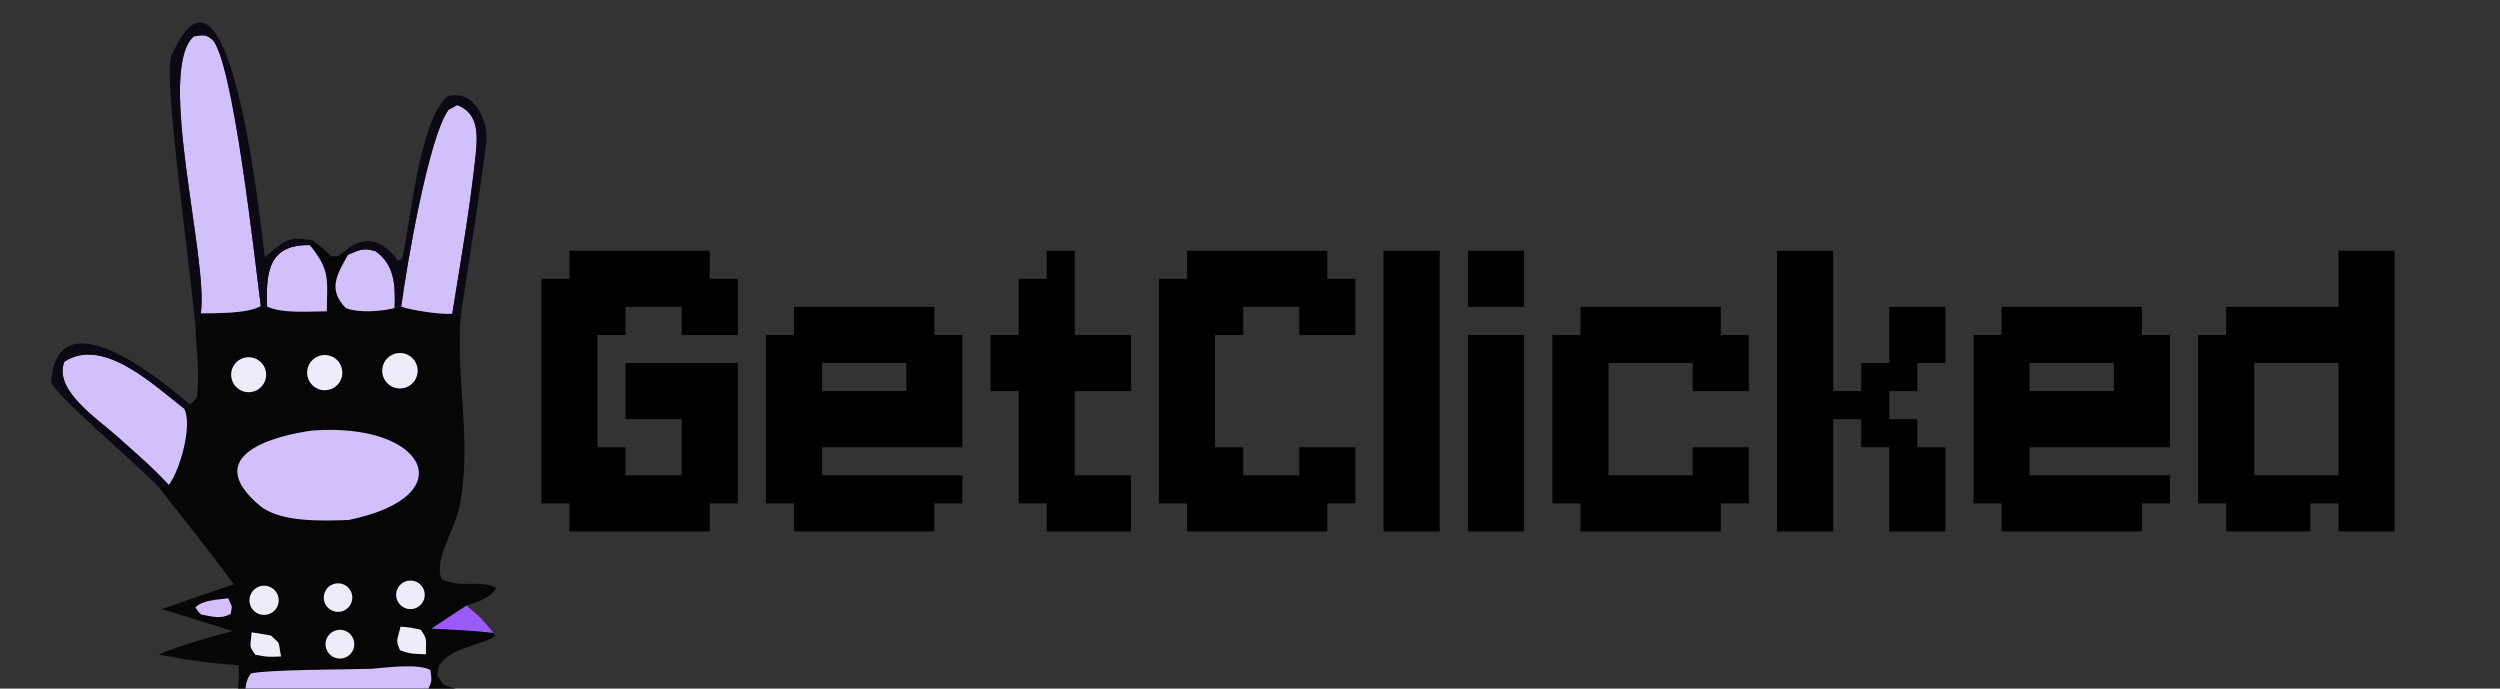 <svg width="334" height="92" viewBox="0 0 334 92" fill="none" xmlns="http://www.w3.org/2000/svg">
<rect x="0" y="0" width="334" height="92" fill="#333333" stroke="none"/>
<g clip-path="url(#clip0_24_18592)">
<path d="M41.714 32.105L42.341 32.556C43.167 33.157 43.523 33.515 44.254 34.253C45.648 34.164 44.976 34.329 46.205 33.437L46.496 34.027C48.127 33.351 48.401 33.097 50.125 33.538C52.756 35.336 52.83 38.186 52.723 41.154L53.603 40.973C55.175 41.487 58.804 42.032 60.418 41.912L61.565 42.094C60.831 50.459 63.114 59.045 61.394 67.639C60.733 70.942 57.914 74.746 58.993 77.362C61.62 78.631 63.924 77.429 66.292 78.497C65.648 79.91 63.737 80.418 62.312 80.897C64.093 82.335 64.505 82.783 65.956 84.563L66.1 85.039C63.721 86.417 60.221 86.497 58.65 88.952C58.356 90.649 58.225 89.851 59.19 91.401C61.393 92.723 67.216 92.21 70.175 92.173L69.011 101.177C70.513 100.554 72.2 99.643 73.741 99.795C72.746 101.356 70.183 102.317 68.429 103.168C67.859 105.261 67.314 107.36 66.794 109.466C68.621 108.508 70.523 107.27 72.508 107.103L72.728 107.567C67.529 112.262 66.388 109.554 65.869 117.321C64.394 139.443 68.688 163.717 65.063 185.451C60.5 212.81 51.585 240.655 44.824 267.617C42.897 275.3 38.264 282.961 36.736 290.848C35.647 295.966 36.597 302.84 35.99 307.993C33.22 331.465 36.037 353.96 38.38 377.307C38.827 381.753 39.986 387.743 36.394 390.707C32.886 394.217 25.791 396.026 23.77 398.086C23.723 401.939 26.852 399.652 26.826 405.317L26.822 405.785C31.078 407.298 33.446 408.067 37.947 408.757C35.335 409.52 28.126 411.674 26.498 413.456C25.863 417.941 34.514 449.19 36.046 455.543L54.773 533.902L62.232 565.063C63.301 569.722 65.533 577.48 65.716 581.994C66.928 612.037 64.904 642.364 65.045 672.453C65.07 677.656 68.953 683.11 69.008 688.363C69.119 691.041 64.86 694.384 66.124 696.326C67.646 698.664 69.622 704.92 66.782 706.803C64.48 707.005 65.334 706.523 63.93 707.905C63.213 709.919 63.427 711.555 63.467 713.71C65.432 713.622 67.844 713.324 69.638 713.945C69.763 714.265 69.991 714.757 70.032 715.067C69.972 715.863 69.849 716.89 69.896 717.662L69.648 724.83C72.762 722.734 76.053 720.325 80.012 720.936C81.243 721.126 82.457 721.753 83.221 722.753C84.938 724.997 83.618 728.014 81.23 729.149C77.401 730.968 73.1 729.371 69.415 727.972C71.203 730.036 78.831 738.392 79.055 740.492C76.222 738.177 72.63 733.827 70.064 730.951C69.037 731.376 68.975 731.371 68.097 732.034L68.607 733.106C69.568 734.419 68.946 738.634 69.149 740.694L68.685 741.658C69.066 743.83 69.639 746.609 69.876 748.748L69.99 749.619L69.762 749.875C71.14 751.398 71.2 751.752 72.042 753.687L72.703 754.345C74.3 754.459 76.211 756.205 77.438 757.266L78.487 757.957C80.689 758.537 81.698 759.795 83.73 760.667L84.308 761.333C87.195 762.006 89.491 763.605 92.115 764.483C102.904 768.093 109.041 770.319 111.889 782.341L80.207 782.465C86.944 784.051 107.651 781.642 111.732 783.487C106.492 784.493 83.605 784.003 77.752 783.944L25.73 783.837L25.302 783.337C27.708 782.479 35.561 783.311 39.684 782.422C34.735 782.276 29.288 782.356 24.301 782.329C24.181 777.034 24.237 763.51 28.099 759.35L28.034 758.808C27.52 756.657 27.696 751.603 27.449 749.174C26.618 741.024 26.816 724.69 25.144 717.488L25.018 716.67C17.353 715.843 4.986 716.354 -3.088 716.348L-48.881 716.205C-56.001 716.202 -63.986 716.527 -70.936 716.347L-71.779 717.469L-77.283 717.484L-78.615 717.099L-78.947 716.357C-83.657 716.041 -89.938 715.919 -94.639 716.27L-95.267 717.423C-95.521 730.004 -96.894 742.456 -96.849 754.998C-96.826 761.352 -90.99 776.045 -94.069 782.132C-95.781 782.481 -96.306 782.44 -98.004 782.427C-96.747 782.67 -94.713 782.952 -93.663 783.479C-97.572 783.989 -103.952 783.822 -108.035 783.842L-133.589 783.936L-163.974 784.146C-168.664 784.143 -174.931 784.307 -179.488 783.875C-179.908 783.61 -179.705 783.806 -179.973 783.179C-178.391 782.927 -177.234 782.84 -175.632 782.731C-177.417 782.52 -177.941 782.762 -180.015 782.298L-180.477 781.461C-179.439 769.016 -163.544 765.735 -153.815 760.887C-152.411 764.425 -151.541 766.414 -149.737 769.746C-150.194 766.717 -151.304 763.166 -152.151 760.166C-150.15 759.053 -149.464 758.524 -147.676 757.076C-146.517 756.952 -146.65 756.721 -146.07 757.17C-145.159 755.51 -143.474 754.772 -141.838 753.826L-141.032 752.99C-140.303 751.638 -139.654 750.776 -138.77 749.544L-138.333 748.482C-138.669 746.755 -138.236 743.427 -137.768 741.7L-138.241 740.697C-138.311 738.324 -137.49 732.763 -139.211 731.123C-141.573 731.932 -146.404 740.646 -149.245 740.825C-148.983 739.865 -140.547 729.94 -139.175 728.083C-142.327 728.889 -144.257 729.621 -147.692 729.48C-153.106 729.258 -156.13 723.108 -149.95 721.08C-146.211 719.853 -141.813 722.617 -138.576 724.577L-139.382 717.628L-139.274 716.906C-139.325 715.474 -139.36 715.447 -139.038 714.067L-138.096 713.72C-135.557 713.852 -134.627 713.775 -132.09 713.471C-132.231 711.827 -132.174 708.863 -132.197 707.116C-125.516 707.084 -102.46 707.567 -97.252 706.735C-96.628 706.477 -92.432 706.443 -90.796 706.209C-93.638 705.638 -103.322 705.817 -106.708 705.825L-136.343 705.915C-136.746 703.525 -137.705 700.267 -136.092 698.271C-131.779 696.688 -117.78 699.068 -111.492 698.84C-113.611 697.015 -129.911 696.557 -133.278 696.407C-134.653 694.179 -137.432 690.24 -137.301 687.725C-136.993 681.765 -133.206 677.54 -133.298 671.149C-133.581 651.508 -134.416 631.907 -134.692 612.263C-134.839 601.817 -136.488 589.523 -135.144 579.239C-133.932 570.649 -131.647 562.214 -130.005 553.713C-126.332 534.698 -121.233 515.776 -117.539 496.806C-118.232 497.186 -118.779 497.469 -119.496 497.803C-121.945 499.446 -123.891 499.833 -126.802 500.248L-127.696 500.486L-133.86 501.551L-134.648 502.084C-136.156 501.481 -138.842 501.936 -140.661 502.066L-142.008 502.409C-144.275 493.433 -143.123 487.59 -142.888 478.66C-142.784 474.718 -148.097 477.514 -150.082 476.546L-150.509 475.28L-150.868 475.294C-151.748 472.762 -151.148 466.548 -150.993 463.633L-151.914 464.805C-153.671 465.272 -155.708 465.853 -157.425 465.296L-157.572 464.554C-156.185 462.673 -154.148 461.651 -152.129 460.379C-152.441 455.357 -154.841 445.092 -155.999 439.7C-159.635 423.036 -163.538 406.424 -166.49 389.613C-169.598 371.919 -160.905 352.647 -155.865 335.893C-149.573 314.975 -143.024 293.625 -134.09 273.695C-132.124 269.309 -126.098 264.251 -123.069 260.139C-122.936 259.109 -122.869 257.761 -122.261 256.886C-120.921 254.957 -94.083 242.965 -91.519 242.582C-88.817 242.178 -87.492 243.204 -85.449 244.796C-77.439 237.099 -71.678 232.024 -61.368 228.155L-60.394 228.082C-57.641 227.488 -39.089 224.725 -38.298 224.288L-37.478 223.335L-36.084 220.923L-35.537 221.742C-36.162 223.228 -36.598 223.457 -36.233 224.629C-31.886 224.816 -27.775 224.978 -23.434 225.372C-21.907 225.51 -17.216 226.469 -16.401 226.463L-15.369 226.83C-11.909 227.457 -5.052 230.785 -1.62 232.388C-0.223 230.022 2.296 225.166 5.07 224.629L5.124 224.273L6.328 223.676C6.337 223.645 6.347 223.615 6.357 223.584C9.751 217.129 11.056 208.808 14.092 201.777C16.589 195.996 18.475 190.314 21.185 184.612C22.237 181.536 27.07 174.552 27.344 171.696C29.517 149.06 28.12 125.428 28.48 102.658C28.592 95.528 32.286 96.459 31.888 88.88C27.714 88.577 25.309 88.218 21.181 87.435C24.734 86.012 27.337 85.318 31.059 84.312C27.974 83.296 24.711 82.342 21.594 81.379C24.799 80.255 28.01 79.149 31.228 78.063C28.259 73.944 24.4 69.211 21.255 65.135L22.544 64.79C23.945 63.036 25.794 56.833 24.599 54.59L25.391 54.049C25.666 53.86 26.043 53.406 26.289 53.139C26.665 50.12 26.331 47.239 26.131 44.195L26.833 41.86C28.86 41.842 33.199 41.901 34.84 40.877L35.681 40.952C35.526 36.481 35.822 32.621 41.402 32.749L41.714 32.105Z" fill="#060606"/>
<path d="M35.681 40.952C35.526 36.481 35.822 32.621 41.402 32.749C44.088 36.09 43.725 37.134 43.662 41.593C41.38 41.6 37.578 41.911 35.681 40.952Z" fill="#D1C0FB"/>
<path d="M46.497 34.026C48.129 33.351 48.403 33.097 50.127 33.538C52.758 35.336 52.832 38.186 52.724 41.154C51 41.607 47.958 41.842 46.201 41.162C43.775 38.672 44.984 36.746 46.497 34.026Z" fill="#D1C0FB"/>
<path d="M57.621 83.986L62.313 80.897C64.094 82.335 64.506 82.783 65.957 84.563C63.176 84.227 60.417 84.127 57.621 83.986Z" fill="#9B5AFB"/>
<path d="M41.746 57.519C56.769 56.378 62.167 66.241 46.599 69.467C43.091 69.599 37.376 69.813 34.683 67.537C26.628 60.731 36.944 58.151 41.746 57.519Z" fill="#D1C0FB"/>
<path d="M49.625 89.348C51.673 89.183 55.891 88.61 57.499 89.518C57.648 90.859 57.779 90.881 57.207 92.062C55.061 92.544 43.687 92.898 39.466 93.457C37.222 93.95 35.499 94.433 33.19 94.479C32.564 93.2 32.608 91.089 33.54 89.967C36.105 89.429 46.026 89.468 49.625 89.348Z" fill="#D1C0FB"/>
<path d="M52.584 47.317C53.748 46.872 55.057 47.402 55.582 48.532C56.106 49.662 55.668 51.005 54.577 51.606C53.801 52.034 52.852 51.994 52.115 51.501C51.379 51.009 50.978 50.147 51.077 49.266C51.175 48.387 51.757 47.635 52.584 47.317Z" fill="#F0EBF9"/>
<path d="M42.109 47.804C42.888 47.303 43.888 47.305 44.665 47.809C45.442 48.313 45.852 49.225 45.712 50.141C45.572 51.056 44.908 51.805 44.016 52.054C42.894 52.368 41.712 51.812 41.234 50.75C40.757 49.686 41.129 48.434 42.109 47.804Z" fill="#F0EBF9"/>
<path d="M32.707 47.78C33.538 47.593 34.403 47.871 34.969 48.508C35.534 49.143 35.709 50.036 35.426 50.838C35.143 51.641 34.447 52.226 33.608 52.367C32.359 52.575 31.171 51.754 30.927 50.511C30.683 49.269 31.472 48.058 32.707 47.78Z" fill="#F0EBF9"/>
<path d="M34.084 78.657C34.647 78.222 35.404 78.126 36.058 78.411C36.712 78.695 37.16 79.311 37.226 80.022C37.292 80.731 36.968 81.421 36.378 81.821C35.504 82.415 34.317 82.208 33.696 81.352C33.077 80.497 33.248 79.304 34.084 78.657Z" fill="#F0EBF9"/>
<path d="M53.502 83.723C54.727 83.799 55.01 83.857 56.212 84.137C57.184 85.542 56.855 85.355 56.911 87.408C55.362 87.355 54.932 87.414 53.438 86.873C52.815 85.382 53.08 85.661 53.502 83.723Z" fill="#F0EBF9"/>
<path d="M43.988 84.774C44.674 84.015 45.833 83.927 46.626 84.57C47.419 85.215 47.569 86.368 46.968 87.194C46.549 87.769 45.848 88.065 45.144 87.965C44.44 87.865 43.849 87.385 43.607 86.716C43.365 86.048 43.512 85.301 43.988 84.774Z" fill="#F0EBF9"/>
<path d="M44.192 78.197C45.066 77.679 46.194 77.938 46.755 78.785C47.316 79.633 47.113 80.771 46.294 81.373C45.727 81.79 44.976 81.861 44.342 81.557C43.708 81.254 43.291 80.625 43.26 79.922C43.229 79.22 43.587 78.556 44.192 78.197Z" fill="#F0EBF9"/>
<path d="M54.53 77.584C55.487 77.427 56.41 78.013 56.675 78.946C56.941 79.879 56.464 80.863 55.569 81.233C54.889 81.513 54.11 81.379 53.564 80.889C53.017 80.398 52.8 79.637 53.007 78.932C53.214 78.227 53.805 77.703 54.53 77.584Z" fill="#F0EBF9"/>
<path d="M33.616 84.474L36.191 84.905C37.56 86.147 37.136 85.589 37.55 87.704C35.907 87.763 35.792 87.804 34.108 87.472C33.181 86.139 33.483 86.524 33.616 84.474Z" fill="#F0EBF9"/>
<path d="M30.499 79.926C31.048 81.346 31.061 80.654 30.811 82.021C29.469 82.756 28.471 82.368 26.912 82.11C26.426 81.719 26.735 81.999 26.1 81.158C27.049 80.16 29.009 80.132 30.499 79.926Z" fill="#D1C0FB"/>
<path d="M26.834 41.861C27.881 34.657 20.848 9.473 25.872 4.868C26.87 4.717 27.429 4.513 28.29 5.23C31.104 7.577 34.083 35.113 34.841 40.878C33.2 41.902 28.861 41.842 26.834 41.861Z" fill="#D1C0FB"/>
<path d="M53.605 40.974C54.25 35.952 57.232 18.337 59.926 14.658L61.098 14.039C64.057 15.173 63.812 18.224 63.52 20.955C62.777 27.904 61.524 35.016 60.42 41.913C58.806 42.033 55.177 41.488 53.605 40.974Z" fill="#D1C0FB"/>
<path d="M22.544 64.791C20.212 62.275 18.123 60.52 15.619 58.278C13.012 55.944 7.099 52.087 8.6 48.324C13.763 44.916 20.603 51.508 24.599 54.59C25.794 56.833 23.945 63.036 22.544 64.791Z" fill="#D1C0FB"/>
<path d="M26.132 44.195C25.756 37.971 21.694 10.138 22.904 7.41C30.953 -10.731 35.133 32.861 35.37 34.365C38.024 32.2 38.319 31.483 41.715 32.105L41.403 32.749C35.823 32.621 35.527 36.481 35.682 40.952L34.841 40.877C34.084 35.113 31.104 7.576 28.29 5.23C27.429 4.512 26.87 4.716 25.872 4.868C20.849 9.472 27.881 34.656 26.834 41.86L26.132 44.195Z" fill="#0C0915"/>
<path d="M46.207 33.437C48.931 31.121 51.381 32.331 53.204 34.862L53.752 34.535C54.981 28.741 56.01 16.508 59.683 12.908C63.36 11.731 65.314 16.231 64.96 19.06C64.018 26.59 62.685 34.609 61.568 42.094L60.421 41.912C61.525 35.016 62.778 27.904 63.52 20.954C63.812 18.223 64.058 15.172 61.098 14.039L59.926 14.657C57.233 18.336 54.251 35.952 53.606 40.973L52.725 41.154C52.833 38.187 52.759 35.336 50.128 33.538C48.403 33.098 48.13 33.352 46.498 34.027L46.207 33.437Z" fill="#0C0915"/>
<path d="M21.258 65.136C18.435 62.099 6.728 52.287 6.837 50.93C7.811 38.654 23.398 52.394 25.394 54.05L24.602 54.59C20.605 51.509 13.765 44.917 8.602 48.325C7.101 52.088 13.014 55.944 15.621 58.279C18.125 60.521 20.215 62.276 22.546 64.791L21.258 65.136Z" fill="#0C0915"/>
</g>
<path d="M79.821 33.5H83.571V37.25H79.821V33.5ZM76.071 33.5H79.821V37.25H76.071V33.5ZM76.071 37.25H79.821V41H76.071V37.25ZM79.821 37.25H83.571V41H79.821V37.25ZM83.571 37.25H87.321V41H83.571V37.25ZM83.571 33.5H87.321V37.25H83.571V33.5ZM87.321 33.5H91.071V37.25H87.321V33.5ZM91.071 33.5H94.821V37.25H91.071V33.5ZM91.071 37.25H94.821V41H91.071V37.25ZM87.321 37.25H91.071V41H87.321V37.25ZM91.071 41H94.821V44.75H91.071V41ZM94.821 37.25H98.571V41H94.821V37.25ZM94.821 41H98.571V44.75H94.821V41ZM94.821 59.75H98.571V63.5H94.821V59.75ZM94.821 63.5H98.571V67.25H94.821V63.5ZM91.071 63.5H94.821V67.25H91.071V63.5ZM91.071 59.75H94.821V63.5H91.071V59.75ZM87.321 63.5H91.071V67.25H87.321V63.5ZM91.071 67.25H94.821V71H91.071V67.25ZM87.321 67.25H91.071V71H87.321V67.25ZM83.571 67.25H87.321V71H83.571V67.25ZM83.571 63.5H87.321V67.25H83.571V63.5ZM79.821 67.25H83.571V71H79.821V67.25ZM76.071 67.25H79.821V71H76.071V67.25ZM76.071 63.5H79.821V67.25H76.071V63.5ZM79.821 63.5H83.571V67.25H79.821V63.5ZM79.821 59.75H83.571V63.5H79.821V59.75ZM76.071 59.75H79.821V63.5H76.071V59.75ZM72.321 63.5H76.071V67.25H72.321V63.5ZM72.321 59.75H76.071V63.5H72.321V59.75ZM72.321 56H76.071V59.75H72.321V56ZM72.321 52.25H76.071V56H72.321V52.25ZM72.321 48.5H76.071V52.25H72.321V48.5ZM72.321 44.75H76.071V48.5H72.321V44.75ZM72.321 41H76.071V44.75H72.321V41ZM76.071 41H79.821V44.75H76.071V41ZM72.321 37.25H76.071V41H72.321V37.25ZM79.821 41H83.571V44.75H79.821V41ZM76.071 44.75H79.821V48.5H76.071V44.75ZM76.071 48.5H79.821V52.25H76.071V48.5ZM76.071 52.25H79.821V56H76.071V52.25ZM76.071 56H79.821V59.75H76.071V56ZM94.821 56H98.571V59.75H94.821V56ZM91.071 56H94.821V59.75H91.071V56ZM91.071 52.25H94.821V56H91.071V52.25ZM94.821 52.25H98.571V56H94.821V52.25ZM94.821 48.5H98.571V52.25H94.821V48.5ZM91.071 48.5H94.821V52.25H91.071V48.5ZM87.321 48.5H91.071V52.25H87.321V48.5ZM83.571 48.5H87.321V52.25H83.571V48.5ZM83.571 52.25H87.321V56H83.571V52.25ZM87.321 52.25H91.071V56H87.321V52.25ZM109.831 41H113.581V44.75H109.831V41ZM106.081 41H109.831V44.75H106.081V41ZM106.081 44.75H109.831V48.5H106.081V44.75ZM109.831 44.75H113.581V48.5H109.831V44.75ZM113.581 41H117.331V44.75H113.581V41ZM117.331 41H121.081V44.75H117.331V41ZM121.081 41H124.831V44.75H121.081V41ZM121.081 44.75H124.831V48.5H121.081V44.75ZM117.331 44.75H121.081V48.5H117.331V44.75ZM124.831 44.75H128.581V48.5H124.831V44.75ZM124.831 48.5H128.581V52.25H124.831V48.5ZM124.831 63.5H128.581V67.25H124.831V63.5ZM121.081 63.5H124.831V67.25H121.081V63.5ZM121.081 48.5H124.831V52.25H121.081V48.5ZM117.331 63.5H121.081V67.25H117.331V63.5ZM121.081 67.25H124.831V71H121.081V67.25ZM117.331 67.25H121.081V71H117.331V67.25ZM113.581 67.25H117.331V71H113.581V67.25ZM109.831 67.25H113.581V71H109.831V67.25ZM106.081 67.25H109.831V71H106.081V67.25ZM106.081 63.5H109.831V67.25H106.081V63.5ZM109.831 63.5H113.581V67.25H109.831V63.5ZM106.081 59.75H109.831V63.5H106.081V59.75ZM102.331 63.5H106.081V67.25H102.331V63.5ZM102.331 59.75H106.081V63.5H102.331V59.75ZM102.331 56H106.081V59.75H102.331V56ZM102.331 52.25H106.081V56H102.331V52.25ZM102.331 48.5H106.081V52.25H102.331V48.5ZM102.331 44.75H106.081V48.5H102.331V44.75ZM106.081 48.5H109.831V52.25H106.081V48.5ZM106.081 52.25H109.831V56H106.081V52.25ZM106.081 56H109.831V59.75H106.081V56ZM113.581 63.5H117.331V67.25H113.581V63.5ZM113.581 44.75H117.331V48.5H113.581V44.75ZM121.081 52.25H124.831V56H121.081V52.25ZM124.831 52.25H128.581V56H124.831V52.25ZM109.831 56H113.581V59.75H109.831V56ZM113.581 56H117.331V59.75H113.581V56ZM117.331 56H121.081V59.75H117.331V56ZM121.081 56H124.831V59.75H121.081V56ZM124.831 56H128.581V59.75H124.831V56ZM117.331 52.25H121.081V56H117.331V52.25ZM113.581 52.25H117.331V56H113.581V52.25ZM109.831 52.25H113.581V56H109.831V52.25ZM147.341 63.5H151.091V67.25H147.341V63.5ZM147.341 67.25H151.091V71H147.341V67.25ZM143.591 67.25H147.341V71H143.591V67.25ZM143.591 63.5H147.341V67.25H143.591V63.5ZM139.841 67.25H143.591V71H139.841V67.25ZM139.841 63.5H143.591V67.25H139.841V63.5ZM136.091 63.5H139.841V67.25H136.091V63.5ZM136.091 59.75H139.841V63.5H136.091V59.75ZM136.091 56H139.841V59.75H136.091V56ZM136.091 52.25H139.841V56H136.091V52.25ZM136.091 48.5H139.841V52.25H136.091V48.5ZM136.091 44.75H139.841V48.5H136.091V44.75ZM139.841 56H143.591V59.75H139.841V56ZM139.841 59.75H143.591V63.5H139.841V59.75ZM139.841 52.25H143.591V56H139.841V52.25ZM139.841 48.5H143.591V52.25H139.841V48.5ZM139.841 33.5H143.591V37.25H139.841V33.5ZM139.841 37.25H143.591V41H139.841V37.25ZM139.841 41H143.591V44.75H139.841V41ZM139.841 44.75H143.591V48.5H139.841V44.75ZM136.091 41H139.841V44.75H136.091V41ZM132.341 44.75H136.091V48.5H132.341V44.75ZM143.591 44.75H147.341V48.5H143.591V44.75ZM147.341 44.75H151.091V48.5H147.341V44.75ZM136.091 37.25H139.841V41H136.091V37.25ZM132.341 48.5H136.091V52.25H132.341V48.5ZM143.591 48.5H147.341V52.25H143.591V48.5ZM147.341 48.5H151.091V52.25H147.341V48.5ZM162.331 33.5H166.081V37.25H162.331V33.5ZM158.581 33.5H162.331V37.25H158.581V33.5ZM158.581 37.25H162.331V41H158.581V37.25ZM162.331 37.25H166.081V41H162.331V37.25ZM166.081 37.25H169.831V41H166.081V37.25ZM166.081 33.5H169.831V37.25H166.081V33.5ZM169.831 33.5H173.581V37.25H169.831V33.5ZM173.581 33.5H177.331V37.25H173.581V33.5ZM173.581 37.25H177.331V41H173.581V37.25ZM169.831 37.25H173.581V41H169.831V37.25ZM173.581 41H177.331V44.75H173.581V41ZM177.331 37.25H181.081V41H177.331V37.25ZM177.331 41H181.081V44.75H177.331V41ZM177.331 59.75H181.081V63.5H177.331V59.75ZM177.331 63.5H181.081V67.25H177.331V63.5ZM173.581 63.5H177.331V67.25H173.581V63.5ZM173.581 59.75H177.331V63.5H173.581V59.75ZM169.831 63.5H173.581V67.25H169.831V63.5ZM173.581 67.25H177.331V71H173.581V67.25ZM169.831 67.25H173.581V71H169.831V67.25ZM166.081 67.25H169.831V71H166.081V67.25ZM166.081 63.5H169.831V67.25H166.081V63.5ZM162.331 67.25H166.081V71H162.331V67.25ZM158.581 67.25H162.331V71H158.581V67.25ZM158.581 63.5H162.331V67.25H158.581V63.5ZM162.331 63.5H166.081V67.25H162.331V63.5ZM162.331 59.75H166.081V63.5H162.331V59.75ZM158.581 59.75H162.331V63.5H158.581V59.75ZM154.831 63.5H158.581V67.25H154.831V63.5ZM154.831 59.75H158.581V63.5H154.831V59.75ZM154.831 56H158.581V59.75H154.831V56ZM154.831 52.25H158.581V56H154.831V52.25ZM154.831 48.5H158.581V52.25H154.831V48.5ZM154.831 44.75H158.581V48.5H154.831V44.75ZM154.831 41H158.581V44.75H154.831V41ZM158.581 41H162.331V44.75H158.581V41ZM154.831 37.25H158.581V41H154.831V37.25ZM162.331 41H166.081V44.75H162.331V41ZM158.581 44.75H162.331V48.5H158.581V44.75ZM158.581 48.5H162.331V52.25H158.581V48.5ZM158.581 52.25H162.331V56H158.581V52.25ZM158.581 56H162.331V59.75H158.581V56ZM184.841 33.5H188.591V37.25H184.841V33.5ZM188.591 33.5H192.341V37.25H188.591V33.5ZM188.591 37.25H192.341V41H188.591V37.25ZM188.591 41H192.341V44.75H188.591V41ZM188.591 44.75H192.341V48.5H188.591V44.75ZM188.591 48.5H192.341V52.25H188.591V48.5ZM188.591 52.25H192.341V56H188.591V52.25ZM184.841 52.25H188.591V56H184.841V52.25ZM184.841 56H188.591V59.75H184.841V56ZM184.841 59.75H188.591V63.5H184.841V59.75ZM184.841 63.5H188.591V67.25H184.841V63.5ZM184.841 67.25H188.591V71H184.841V67.25ZM188.591 67.25H192.341V71H188.591V67.25ZM188.591 63.5H192.341V67.25H188.591V63.5ZM188.591 59.75H192.341V63.5H188.591V59.75ZM188.591 56H192.341V59.75H188.591V56ZM184.841 48.5H188.591V52.25H184.841V48.5ZM184.841 44.75H188.591V48.5H184.841V44.75ZM184.841 41H188.591V44.75H184.841V41ZM184.841 37.25H188.591V41H184.841V37.25ZM196.12 33.5H203.62V41H196.12V33.5ZM196.12 44.75H203.62V71H196.12V44.75ZM214.899 41H218.649V44.75H214.899V41ZM211.149 41H214.899V44.75H211.149V41ZM211.149 44.75H214.899V48.5H211.149V44.75ZM214.899 44.75H218.649V48.5H214.899V44.75ZM218.649 41H222.399V44.75H218.649V41ZM222.399 41H226.149V44.75H222.399V41ZM226.149 41H229.899V44.75H226.149V41ZM226.149 44.75H229.899V48.5H226.149V44.75ZM222.399 44.75H226.149V48.5H222.399V44.75ZM229.899 44.75H233.649V48.5H229.899V44.75ZM229.899 48.5H233.649V52.25H229.899V48.5ZM229.899 59.75H233.649V63.5H229.899V59.75ZM229.899 63.5H233.649V67.25H229.899V63.5ZM226.149 63.5H229.899V67.25H226.149V63.5ZM226.149 59.75H229.899V63.5H226.149V59.75ZM226.149 48.5H229.899V52.25H226.149V48.5ZM222.399 63.5H226.149V67.25H222.399V63.5ZM226.149 67.25H229.899V71H226.149V67.25ZM222.399 67.25H226.149V71H222.399V67.25ZM218.649 67.25H222.399V71H218.649V67.25ZM214.899 67.25H218.649V71H214.899V67.25ZM211.149 67.25H214.899V71H211.149V67.25ZM211.149 63.5H214.899V67.25H211.149V63.5ZM214.899 63.5H218.649V67.25H214.899V63.5ZM211.149 59.75H214.899V63.5H211.149V59.75ZM207.399 63.5H211.149V67.25H207.399V63.5ZM207.399 59.75H211.149V63.5H207.399V59.75ZM207.399 56H211.149V59.75H207.399V56ZM207.399 52.25H211.149V56H207.399V52.25ZM207.399 48.5H211.149V52.25H207.399V48.5ZM207.399 44.75H211.149V48.5H207.399V44.75ZM211.149 48.5H214.899V52.25H211.149V48.5ZM211.149 52.25H214.899V56H211.149V52.25ZM211.149 56H214.899V59.75H211.149V56ZM218.649 63.5H222.399V67.25H218.649V63.5ZM218.649 44.75H222.399V48.5H218.649V44.75ZM237.409 33.5H241.159V37.25H237.409V33.5ZM241.159 33.5H244.909V37.25H241.159V33.5ZM241.159 37.25H244.909V41H241.159V37.25ZM241.159 41H244.909V44.75H241.159V41ZM241.159 44.75H244.909V48.5H241.159V44.75ZM237.409 44.75H241.159V48.5H237.409V44.75ZM237.409 41H241.159V44.75H237.409V41ZM237.409 37.25H241.159V41H237.409V37.25ZM237.409 48.5H241.159V52.25H237.409V48.5ZM237.409 52.25H241.159V56H237.409V52.25ZM237.409 56H241.159V59.75H237.409V56ZM237.409 59.75H241.159V63.5H237.409V59.75ZM237.409 63.5H241.159V67.25H237.409V63.5ZM237.409 67.25H241.159V71H237.409V67.25ZM241.159 67.25H244.909V71H241.159V67.25ZM241.159 63.5H244.909V67.25H241.159V63.5ZM241.159 59.75H244.909V63.5H241.159V59.75ZM241.159 56H244.909V59.75H241.159V56ZM241.159 52.25H244.909V56H241.159V52.25ZM241.159 48.5H244.909V52.25H241.159V48.5ZM244.909 52.25H248.659V56H244.909V52.25ZM248.659 52.25H252.409V56H248.659V52.25ZM248.659 48.5H252.409V52.25H248.659V48.5ZM252.409 48.5H256.159V52.25H252.409V48.5ZM252.409 44.75H256.159V48.5H252.409V44.75ZM252.409 41H256.159V44.75H252.409V41ZM256.159 41H259.909V44.75H256.159V41ZM256.159 44.75H259.909V48.5H256.159V44.75ZM248.659 56H252.409V59.75H248.659V56ZM252.409 56H256.159V59.75H252.409V56ZM256.159 59.75H259.909V63.5H256.159V59.75ZM252.409 59.75H256.159V63.5H252.409V59.75ZM252.409 63.5H256.159V67.25H252.409V63.5ZM256.159 63.5H259.909V67.25H256.159V63.5ZM256.159 67.25H259.909V71H256.159V67.25ZM252.409 67.25H256.159V71H252.409V67.25ZM271.159 41H274.909V44.75H271.159V41ZM267.409 41H271.159V44.75H267.409V41ZM267.409 44.75H271.159V48.5H267.409V44.75ZM271.159 44.75H274.909V48.5H271.159V44.75ZM274.909 41H278.659V44.75H274.909V41ZM278.659 41H282.409V44.75H278.659V41ZM282.409 41H286.159V44.75H282.409V41ZM282.409 44.75H286.159V48.5H282.409V44.75ZM278.659 44.75H282.409V48.5H278.659V44.75ZM286.159 44.75H289.909V48.5H286.159V44.75ZM286.159 48.5H289.909V52.25H286.159V48.5ZM286.159 63.5H289.909V67.25H286.159V63.5ZM282.409 63.5H286.159V67.25H282.409V63.5ZM282.409 48.5H286.159V52.25H282.409V48.5ZM278.659 63.5H282.409V67.25H278.659V63.5ZM282.409 67.25H286.159V71H282.409V67.25ZM278.659 67.25H282.409V71H278.659V67.25ZM274.909 67.25H278.659V71H274.909V67.25ZM271.159 67.25H274.909V71H271.159V67.25ZM267.409 67.25H271.159V71H267.409V67.25ZM267.409 63.5H271.159V67.25H267.409V63.5ZM271.159 63.5H274.909V67.25H271.159V63.5ZM267.409 59.75H271.159V63.5H267.409V59.75ZM263.659 63.5H267.409V67.25H263.659V63.5ZM263.659 59.75H267.409V63.5H263.659V59.75ZM263.659 56H267.409V59.75H263.659V56ZM263.659 52.25H267.409V56H263.659V52.25ZM263.659 48.5H267.409V52.25H263.659V48.5ZM263.659 44.75H267.409V48.5H263.659V44.75ZM267.409 48.5H271.159V52.25H267.409V48.5ZM267.409 52.25H271.159V56H267.409V52.25ZM267.409 56H271.159V59.75H267.409V56ZM274.909 63.5H278.659V67.25H274.909V63.5ZM274.909 44.75H278.659V48.5H274.909V44.75ZM282.409 52.25H286.159V56H282.409V52.25ZM286.159 52.25H289.909V56H286.159V52.25ZM271.159 56H274.909V59.75H271.159V56ZM274.909 56H278.659V59.75H274.909V56ZM278.659 56H282.409V59.75H278.659V56ZM282.409 56H286.159V59.75H282.409V56ZM286.159 56H289.909V59.75H286.159V56ZM278.659 52.25H282.409V56H278.659V52.25ZM274.909 52.25H278.659V56H274.909V52.25ZM271.159 52.25H274.909V56H271.159V52.25ZM319.919 44.75V48.5H316.169V44.75H319.919ZM319.919 41V44.75H316.169V41H319.919ZM316.169 41V44.75H312.419V41H316.169ZM316.169 44.75V48.5H312.419V44.75H316.169ZM316.169 48.5V52.25H312.419V48.5H316.169ZM316.169 52.25V56H312.419V52.25H316.169ZM316.169 56V59.75H312.419V56H316.169ZM319.919 56V59.75H316.169V56H319.919ZM319.919 52.25V56H316.169V52.25H319.919ZM319.919 48.5V52.25H316.169V48.5H319.919ZM319.919 59.75V63.5H316.169V59.75H319.919ZM316.169 59.75V63.5H312.419V59.75H316.169ZM316.169 63.5V67.25H312.419V63.5H316.169ZM316.169 67.25V71H312.419V67.25H316.169ZM319.919 67.25V71H316.169V67.25H319.919ZM319.919 63.5V67.25H316.169V63.5H319.919ZM301.169 67.25V71H297.419V67.25H301.169ZM297.419 63.5V67.25H293.669V63.5H297.419ZM297.419 59.75V63.5H293.669V59.75H297.419ZM297.419 56V59.75H293.669V56H297.419ZM297.419 52.25V56H293.669V52.25H297.419ZM297.419 48.5V52.25H293.669V48.5H297.419ZM297.419 44.75V48.5H293.669V44.75H297.419ZM301.169 52.25V56H297.419V52.25H301.169ZM301.169 56V59.75H297.419V56H301.169ZM301.169 59.75V63.5H297.419V59.75H301.169ZM301.169 63.5V67.25H297.419V63.5H301.169ZM301.169 48.5V52.25H297.419V48.5H301.169ZM304.919 44.75V48.5H301.169V44.75H304.919ZM304.919 41V44.75H301.169V41H304.919ZM301.169 41V44.75H297.419V41H301.169ZM301.169 44.75V48.5H297.419V44.75H301.169ZM308.669 41V44.75H304.919V41H308.669ZM319.919 33.5V37.25H316.169V33.5H319.919ZM316.169 33.5V37.25H312.419V33.5H316.169ZM316.169 37.25V41H312.419V37.25H316.169ZM319.919 37.25V41H316.169V37.25H319.919ZM308.669 67.25V71H304.919V67.25H308.669ZM304.919 67.25V71H301.169V67.25H304.919ZM304.919 63.5V67.25H301.169V63.5H304.919ZM308.669 63.5V67.25H304.919V63.5H308.669ZM312.419 63.5V67.25H308.669V63.5H312.419ZM312.419 41V44.75H308.669V41H312.419ZM312.419 44.75V48.5H308.669V44.75H312.419ZM308.669 44.75V48.5H304.919V44.75H308.669Z" fill="black"/>
<defs>
<clipPath id="clip0_24_18592">
<rect width="69" height="89" fill="white" transform="translate(0 3)"/>
</clipPath>
</defs>
</svg>
